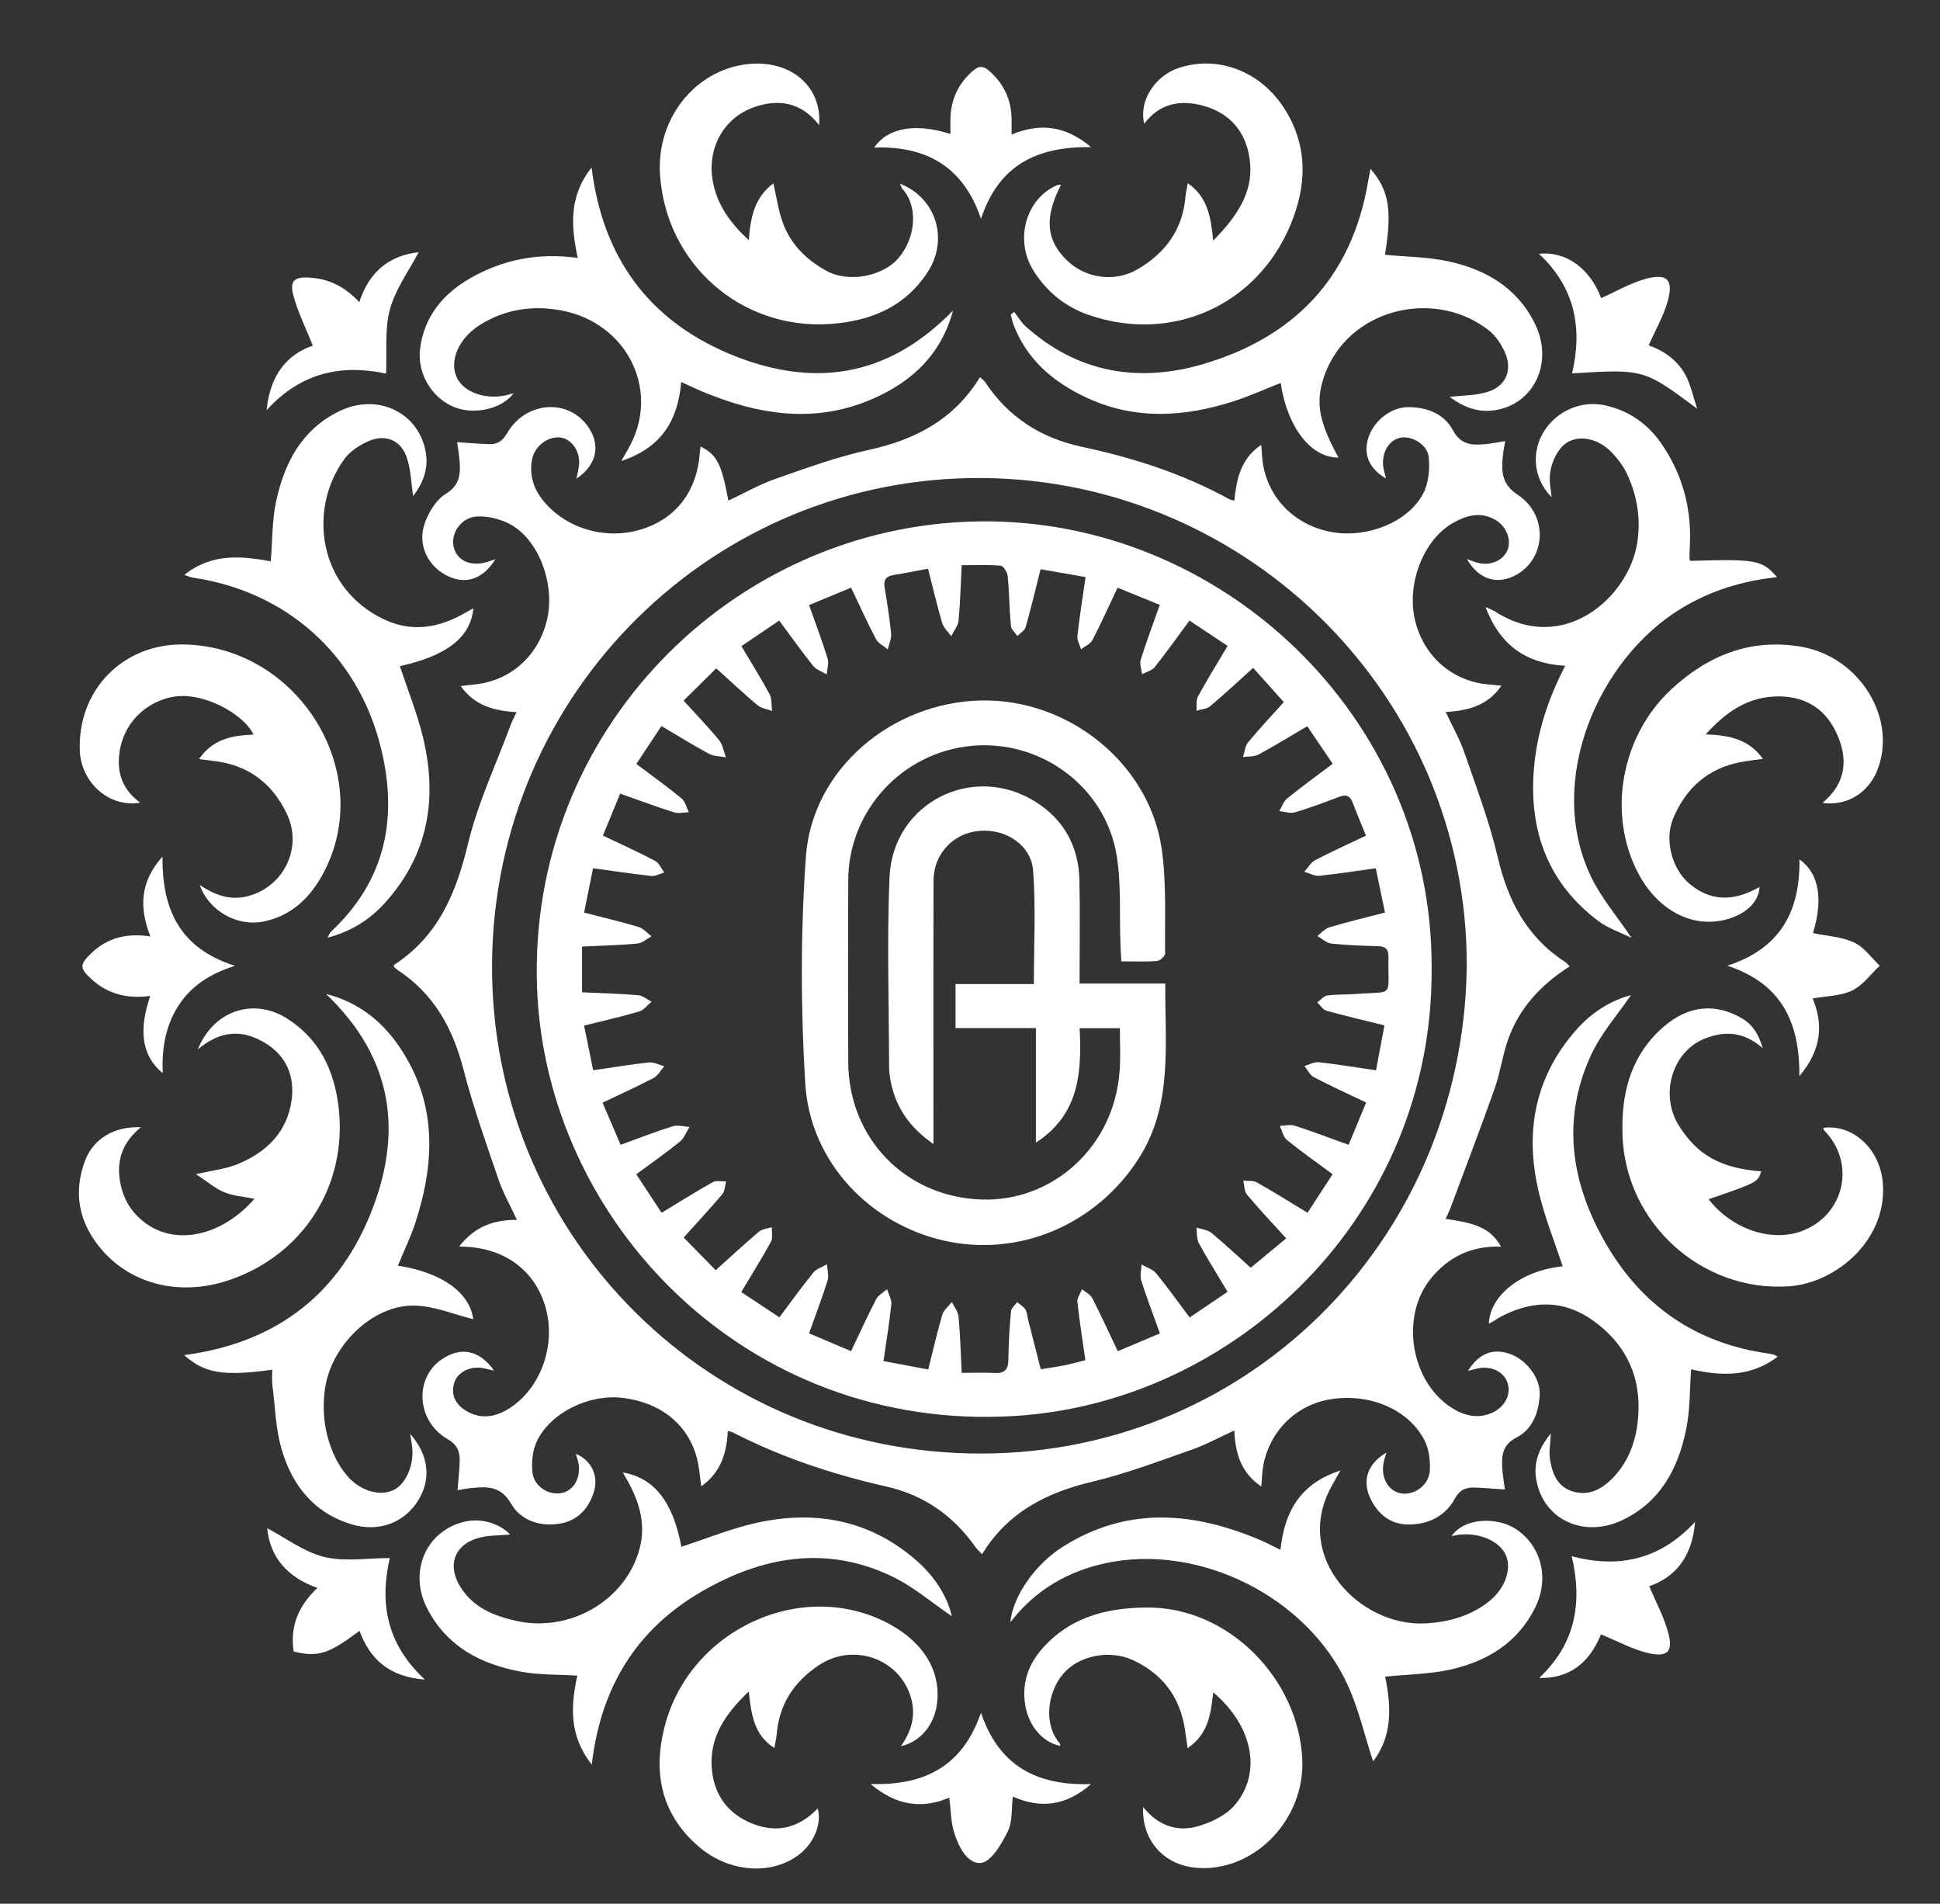 <?xml version="1.0" encoding="utf-8"?>
<!-- Generator: Adobe Illustrator 28.4.1, SVG Export Plug-In . SVG Version: 6.00 Build 0)  -->
<svg version="1.1" id="Layer_1" xmlns="http://www.w3.org/2000/svg" xmlns:xlink="http://www.w3.org/1999/xlink" x="0px" y="0px"
	 viewBox="0 0 528 518" style="enable-background:new 0 0 528 518;" xml:space="preserve">
<rect x="0" y="0" width="528" height="518" fill="#333333" stroke="none"/>
<style type="text/css">
	.st0{fill:#FFFFFF;}
</style>
<path class="st0" d="M134.82,152.19c-3.31,5.26-7.77,6.85-12.57,4.73c-5.84-2.59-8.85-8.79-6.53-14.9c1.1-2.89,3.08-6.08,5.59-7.63
	c3.6-2.21,4.04-4.99,3.81-8.44c-0.12-1.84-0.45-3.67-0.7-5.64c3.09,0.2,6,0.48,8.92,0.54c2.1,0.04,3.47-0.91,4.65-2.95
	c4.94-8.5,16.1-9.58,21.69-2.31c3.93,5.11,2.96,10.8-2.78,14.65c0.27-1.47,0.61-2.68,0.71-3.91c0.28-3.61-2.06-6.91-5.07-7.28
	c-3.47-0.43-7.15,2.41-7.78,6.18c-0.68,4.04,0.41,7.64,2.97,10.85c6.24,7.8,17.29,11.03,27.09,7.87c9.54-3.08,15.1-10.66,15.69-21.4
	c0.02-0.34,0.12-0.68,0.19-1.05c4.48,2.34,5.62,4.55,7.55,14.71c4.29-2.01,8.4-4.37,12.8-5.91c8.35-2.92,16.73-5.99,25.34-7.87
	c12.67-2.77,23.23-8.22,30.31-19.79c0.6,0.54,1.11,0.85,1.41,1.3c6.31,9.6,15.24,15.26,26.36,17.64
	c13.98,2.99,27.48,7.31,40.07,14.23c0.31,0.17,0.7,0.21,1.39,0.41c0.63-5.79,1.67-11.38,7.34-15.18c0.18,2.05,0.2,3.74,0.49,5.39
	c1.64,9.42,8.76,16.44,18.46,18.3c9.57,1.83,20.89-2.5,25.08-10.36c1.51-2.83,1.88-6.71,1.54-9.98c-0.37-3.59-4.83-6-7.93-5.25
	c-3.05,0.74-5.01,4.31-4.41,8.11c0.15,0.93,0.45,1.84,0.72,2.94c-4.33-2.47-6.05-6.15-5.01-10.36c1.23-4.96,6.13-9.09,11.14-9.05
	c5.02,0.04,9.64,1.74,12.06,6.26c2.11,3.94,5.12,4.17,8.7,3.83c1.71-0.16,3.4-0.51,5.55-0.85c-0.25,1.54-0.53,2.83-0.65,4.14
	c-0.38,4.13-0.36,7.56,4.06,10.47c8.19,5.39,7.81,16.95-0.1,21.61c-5.22,3.07-10.46,1.6-13.71-4.11c1.05,0.37,1.83,0.69,2.64,0.93
	c3.42,1.04,7-0.35,8.3-3.2c1.27-2.79-0.1-6.56-3.14-8.36c-4.07-2.41-7.98-1.28-11.7,0.85c-7.84,4.48-12.44,16.14-10.35,25.92
	c2.12,9.87,9.81,16.89,19.65,17.93c1.2,0.13,2.4,0.22,3.98,0.36c-3.72,5.42-8.99,6.81-15.17,7.17c1.82,3.91,3.81,7.36,5.08,11.05
	c3.25,9.42,6.82,18.79,9.08,28.46c2.77,11.86,7.91,21.73,18.29,28.48c0.39,0.25,0.69,0.64,1.3,1.23
	c-7.86,4.97-13.81,11.42-16.84,20.09c-1.48,4.22-2.04,8.76-3.53,12.98c-3.86,10.91-8,21.72-12.04,32.57c-0.38,1.02-0.88,2-1.36,3.07
	c8.97,1.22,12.32,2.85,15.11,7.56c-7.89-0.3-14.2,2.63-19.08,8.59c-8.59,10.49-5.51,28.61,6.13,35.57
	c3.24,1.93,6.75,2.65,10.39,1.08c3.53-1.53,5.33-5,4.32-8.13c-1-3.11-4.48-4.79-8.25-3.96c-0.81,0.18-1.6,0.41-2.56,0.65
	c2.94-4.67,6.64-6.19,11.13-4.73c4.77,1.55,8.67,6.64,8.41,11.28c-0.27,4.86-1.96,9.35-6.38,11.63c-3.69,1.9-3.98,4.69-3.83,7.98
	c0.09,1.97,0.46,3.92,0.73,6.1c-2.86-0.19-5.54-0.43-8.23-0.52c-2.36-0.08-4.06,0.57-5.4,3.03c-2.67,4.9-7.39,7.09-12.81,7.02
	c-4.59-0.06-7.96-2.67-10.02-6.79c-2.52-5.03-1.03-9.69,4.24-12.78c-0.3,1-0.6,1.8-0.77,2.63c-0.86,4.15,1.22,7.86,4.72,8.47
	c3.62,0.64,7.64-2.22,7.85-6.26c0.14-2.74-0.24-5.87-1.49-8.25c-4.38-8.39-14.91-12.77-25.43-11.11
	c-9.32,1.47-16.51,8.41-18.38,17.86c-0.36,1.81-0.37,3.69-0.58,5.89c-5.42-3.65-7.08-8.88-7.33-15.25
	c-4.02,1.84-7.69,3.88-11.6,5.24c-8.94,3.12-17.84,6.52-27.02,8.7c-12.44,2.96-22.99,8.23-30.04,19.74
	c-0.74-0.79-1.35-1.32-1.81-1.96c-6-8.54-14.02-14.14-24.22-16.45c-14.55-3.3-28.6-7.93-41.89-14.78c-0.32-0.16-0.71-0.18-1.28-0.33
	c-0.28,5.98-1.9,11.28-7.22,15.05c-0.38-2.61-0.53-5.06-1.12-7.4c-2.35-9.35-9.82-15.42-20.31-16.67
	c-9.11-1.09-19.62,3.99-23.34,11.84c-1.16,2.43-1.44,5.58-1.19,8.31c0.36,3.87,4.25,6.38,7.85,5.76c3.33-0.57,5.43-4.17,4.69-8.15
	c-0.16-0.84-0.47-1.65-0.73-2.54c4.26,1.76,6.31,6.02,4.9,10.44c-1.48,4.64-4.55,7.84-9.45,8.59c-5.35,0.82-10.45-0.94-13.06-5.47
	c-2.88-5-6.74-4.64-11.11-4.22c-1.08,0.1-2.14,0.35-3.47,0.57c0.22-2.84,0.54-5.4,0.59-7.96c0.05-2.56-0.63-4.43-3.31-5.97
	c-8.39-4.82-9.13-16.43-1.69-21.61c5.23-3.64,10.39-2.66,14.36,3c-1.25-0.28-2.22-0.55-3.22-0.72c-3.35-0.56-6.72,1.15-7.61,4
	c-1.05,3.37,0.42,5.95,3.2,7.64c4.25,2.58,8.48,1.61,12.31-1.01c8.22-5.61,12.12-17.02,9.38-26.95
	c-2.69-9.74-10.46-15.87-21.09-16.63c-0.58-0.04-1.17-0.06-2.46-0.12c4.17-5.36,9.24-7.27,15.71-7.24
	c-1.8-3.89-3.78-7.35-5.04-11.05c-3.38-9.9-6.91-19.79-9.52-29.9c-2.9-11.25-8.09-20.61-17.95-27.06c-0.4-0.26-0.71-0.64-1-0.9
	c0.06-0.29,0.04-0.46,0.11-0.5c11.96-7.76,16.85-19.46,20.07-32.88c2.65-11.06,7.63-21.57,11.6-32.31c0.38-1.04,0.92-2.01,1.62-3.52
	c-5.98-0.4-11.34-1.69-15.21-7.13c1.42-0.16,2.55-0.31,3.69-0.42c9.88-0.96,17.52-7.77,19.84-17.71c2.19-9.41-2.1-21.37-9.79-25.75
	c-2.66-1.51-6.13-2.38-9.18-2.26c-4.44,0.17-7.38,4.63-6.43,8.42c0.94,3.76,4.87,5.37,9.41,3.86
	C133.46,152.6,134.02,152.44,134.82,152.19z M399.2,263.12c0.32-73.41-59.34-132.43-131.74-133.05
	c-72.81-0.62-132.93,57.89-133.54,131.99c-0.59,72.17,56.35,131.74,129.85,133.41C338.31,397.16,398.14,338.26,399.2,263.12z"/>
<path class="st0" d="M259.06,439.77c-5.2-3.51-10.46-8.08-16.52-10.95c-17.8-8.43-35.14-5.27-51.52,4.2
	c-17.72,10.25-27.51,25.98-29.96,47.11c-6.21-7.81-5.75-15.9-3.93-24.2c-5.16-0.32-10.28-0.15-15.19-1.04
	c-10.99-2-20.33-6.81-25.72-17.32c-5.13-10.01-0.15-21.25,10.42-23.56c4.48-0.97,9.22,0.49,12.22,3.52c-2.82,0.3-6.1,0.13-9.04,1.05
	c-6.28,1.98-8.06,7.43-4.57,13.13c3.46,5.66,9.11,7.96,15.21,9.32c14.82,3.29,30-5.7,33.65-19.79c1.64-6.33,0.03-12.1-2.94-17.64
	c-0.51-0.95-1.05-1.87-1.67-2.96c8.64,1.5,13.7,8.14,15.94,20.24c6.79-2.2,13.5-4.98,20.48-6.52c15.98-3.52,30.81-0.81,43.46,10.21
	C254.35,428.91,257.82,434.32,259.06,439.77z"/>
<path class="st0" d="M364.82,400.12c-1.11,1.97-1.85,3.23-2.55,4.52c-10.37,19.26,7.91,37.83,25.32,37.09
	c6.27-0.27,12.11-1.82,17.16-5.59c4.65-3.47,6.69-8.75,5.22-12.67c-1.47-3.92-6.99-6.49-12.71-5.9c-0.73,0.08-1.46,0.27-2.2,0.41
	c3.65-5.25,12.57-5.09,17.32-2.05c7.09,4.53,9.41,13.47,5.46,21.46c-4.76,9.63-13.07,14.63-23.04,16.88
	c-5.64,1.27-11.57,1.3-17.81,1.94c1.58,7.67,2.2,15.96-3.29,23.05c-2.28-6.99-3.91-14.17-6.89-20.74
	c-10.88-23.93-40.35-38.73-66.01-33.16c-10.2,2.22-19.09,7.28-25.83,16.08c0.73-7.27,6.85-15.9,14.39-20.64
	c17.57-11.03,35.55-9.43,53.72-1.72c1.71,0.72,3.34,1.62,5.42,2.63C349.58,411.38,353.83,403.65,364.82,400.12z"/>
<path class="st0" d="M259.39,84.49c-3.26,12.02-11.15,19.27-21.57,23.9c-15.96,7.1-31.68,4.5-47.14-2.05
	c-1.7-0.72-3.37-1.53-5.28-2.4c-0.88,10.4-5.32,17.87-16.3,21.49c1.16-2.06,1.92-3.29,2.57-4.57c7.78-15.26-1.25-32.92-18.6-36.33
	c-7.9-1.55-15.4-0.47-22.33,3.8c-0.53,0.33-1.04,0.69-1.54,1.07c-4.83,3.74-6.83,9.24-4.85,13.37c1.85,3.88,7.43,5.95,13.1,4.85
	c0.71-0.14,1.4-0.37,2.34-0.63c-3.35,4.53-11.23,5.99-16.54,3.63c-5.9-2.62-9.8-9.19-8.9-15.89c1.17-8.7,6.26-14.81,13.67-19.05
	c8.93-5.11,18.59-6.97,29.22-5.49c-1.83-8.59-2.47-16.76,3.77-24.61c2.98,24.35,15.45,41.4,37.37,50.64
	C220.67,105.6,241.32,103.08,259.39,84.49z"/>
<path class="st0" d="M372.99,45.93c5.1,5.87,5.93,11.32,3.95,23.4c5.75,0.55,11.63,0.56,17.25,1.78
	c10.11,2.2,18.66,7.11,23.51,16.85c5.41,10.85-0.43,22.67-11.73,23.76c-4.47,0.43-8.22-1.33-11.43-3.73
	c3.55-0.44,7.36-0.31,10.71-1.48c4.93-1.72,6.45-6.23,4.18-10.98c-1-2.08-2.41-4.22-4.2-5.62c-15.39-12.11-40.37-5.48-45.51,14.73
	c-1.5,5.89-0.23,11.13,4.58,19.87c-7.46,0.09-13.97-8.21-15.74-20.31c-4.38,1.72-8.63,3.65-13.05,5.06
	c-13.23,4.22-26.5,5.03-39.46-0.91c-9.11-4.17-16.5-10.3-20.22-20.01c-0.34-0.89-0.49-1.84-0.73-2.76c0.31-0.24,0.61-0.48,0.92-0.72
	c1.05,1.34,1.93,2.88,3.18,4c14.12,12.61,30.67,15.38,48.27,10.2c24.56-7.24,40.22-23.25,44.77-49.07
	C372.45,48.76,372.69,47.54,372.99,45.93z"/>
<path class="st0" d="M422.3,135.29c-5.53-5.67-5.06-12.82-2.36-17.46c3.39-5.84,10.24-9.03,16.98-7.52
	c6.36,1.42,11.47,4.96,15.16,10.27c5.67,8.15,8.23,17.28,7.87,27.21c-0.05,1.37-0.12,2.75-0.14,4.12c0,0.23,0.15,0.46,0.24,0.7
	c18.01-0.52,19.52-0.26,23.59,4.44c-9.47,0.99-18.17,3.69-26.15,8.56c-22.43,13.68-36.92,46.73-24.53,72.81
	c2.78,5.85,7.16,10.93,11.09,16.78c-3.02-1.5-6.36-2.58-9.01-4.57c-13.66-10.27-18.88-24.38-17.59-41.07
	c0.76-9.9,3.79-19.24,8.54-28.39c-10.55-0.63-17.63-5.42-21.69-15.98c1.46,0.65,2.01,0.81,2.46,1.1
	c18.59,12.16,36.52-3.69,38.84-18.6c1.01-6.51,0.01-12.72-2.72-18.61c-0.98-2.11-2.46-4.08-4.05-5.8
	c-3.45-3.73-8.38-4.92-11.82-3.17c-3.32,1.69-5.74,7.17-5.14,11.66C421.98,132.83,422.12,133.89,422.3,135.29z"/>
<path class="st0" d="M50.17,156.43c7.46-6,15.59-5.13,23.52-3.7c0.47-5.68,0.35-11.25,1.51-16.53c2.26-10.31,6.91-19.26,17.01-24.25
	c10.42-5.16,21.82,0.19,23.69,11.21c0.8,4.74-1.06,8.7-3.46,11.82c-0.53-3.39-0.58-7.25-1.8-10.69c-1.65-4.63-5.87-6.24-10.38-4.24
	c-2.42,1.07-4.97,2.72-6.5,4.81c-10.03,13.68-7.24,35.29,10.94,43.75c7.3,3.4,14.33,2.29,21.17-1.44c0.95-0.52,1.88-1.06,2.95-1.66
	c-0.66,7.87-7.26,12.96-19.99,15.74c2.12,6.42,4.69,12.75,6.28,19.31c4,16.49,1.55,31.77-10.06,44.8c-4.11,4.61-9.11,8.02-15.9,9.77
	c0.51-0.91,0.62-1.33,0.89-1.58c15.1-14.1,18.42-31.41,13.46-50.74c-6.36-24.81-25.59-41.87-50.93-45.62
	C51.86,157.08,51.2,156.76,50.17,156.43z"/>
<path class="st0" d="M111.61,390.13c5.17,5.82,5.77,12.39,2.19,18.16c-3.76,6.05-10.66,8.68-18,6.51
	c-10.29-3.05-16.27-10.6-19.14-20.4c-1.65-5.65-1.79-11.75-2.54-17.65c-0.17-1.33-0.02-2.69-0.02-4.06
	c-13.2,1.83-18.44,1.02-23.97-3.97c23.98-3.16,41.13-15.5,50.35-37.57c9.32-22.34,6.87-42.93-11.77-60.72
	c8.91,2.31,15.23,7.38,20.04,14.48c10.22,15.09,9.68,31.24,4.32,47.73c-1.3,4-3.17,7.82-4.78,11.74
	c12.22,1.9,19.58,7.47,20.51,14.56c-5.1-1.24-10.51-3.57-15.98-3.69c-11.42-0.26-22.71,10.89-24.36,22.59
	c-0.9,6.39-0.1,12.46,2.56,18.26c0.87,1.91,2.04,3.75,3.38,5.36c3.51,4.19,8.9,5.79,12.67,3.99c3.6-1.72,5.83-7.25,5.02-12.39
	C111.96,392.32,111.84,391.6,111.61,390.13z"/>
<path class="st0" d="M483.86,369.12c-7.4,5.64-15.4,5.33-23.59,3.47c-0.42,5.52-0.27,11.03-1.35,16.3
	c-2.18,10.64-6.95,19.79-17.42,24.75c-10.54,4.99-21.56-0.2-23.4-11.13c-0.76-4.52,0.72-8.47,3.98-12.46
	c-0.12,2.78-0.55,4.91-0.24,6.92c0.59,3.78,1.86,7.41,6,8.78c4.15,1.36,7.65-0.25,10.58-3.08c5.46-5.28,7.4-12.17,7.53-19.41
	c0.19-10.06-4.25-18.16-12.39-23.95c-8.17-5.82-16.79-5.52-25.43-0.87c-0.55,0.29-1.04,0.69-1.57,1.01
	c-0.42,0.25-0.86,0.47-1.35,0.73c0.33-7.89,9.01-14.49,20.09-15.62c-2.15-6.53-4.75-13.02-6.39-19.74
	c-4.05-16.53-1.33-31.75,10.24-44.77c4.22-4.74,9.48-7.92,14.73-9.26c-3.46,5.1-8.09,10.29-10.88,16.34
	c-8.14,17.65-5.36,34.97,4.06,51.25c9.82,16.98,24.62,27.19,44.28,29.92c0.49,0.07,0.98,0.18,1.47,0.31
	C483.02,368.69,483.24,368.83,483.86,369.12z"/>
<path class="st0" d="M53.83,285.56c4.36-10.82,15.36-14.14,24.4-8.36c8.8,5.63,12.77,14.15,13.93,24.12
	c2.45,21.07-9.44,39.88-29.4,46.86c-14.79,5.18-29.62,0.71-37.5-11.37c-4.25-6.52-4.82-13.56-2.2-20.76
	c2.24-6.16,7.97-9.63,15.29-9.33c-5.02,4.11-6.74,9.03-5.62,15.08c0.85,4.57,3.06,8.11,6.67,10.86c8.38,6.37,20.91,3.76,29.85-6.47
	c-2.9-0.59-5.76-0.76-8.25-1.8c-2.52-1.05-4.69-2.95-7.65-4.9c4.5-1.05,8.1-1.42,11.31-2.73c7.83-3.21,13.53-8.71,14.71-17.43
	c0.86-6.36-1.34-11.93-7.05-15.43C66.35,280.22,60.32,280.05,53.83,285.56z"/>
<path class="st0" d="M496.24,306.89c8.01-1.06,15.15,5.6,16.13,14.36c1.75,15.63-12.34,27.85-25.49,28.75
	c-23.72,1.62-44.49-17.2-45.29-41.03c-0.36-10.76,1.84-20.65,9.91-28.43c6.77-6.54,14.09-7.85,21.52-4.04
	c3.5,1.79,5.3,4.01,6.75,8.73c-5.11-4.52-10.42-4.86-16.01-2.54c-8.68,3.59-12.05,15.18-6.88,23.5
	c5.04,8.11,11.45,11.69,22.46,12.54c-0.93,2.95-0.93,2.95-14.31,7.59c6.24,8.03,16.82,11.7,25.14,8.73
	c11.83-4.22,15.11-18.6,6.28-27.49C496.3,307.41,496.31,307.12,496.24,306.89z"/>
<path class="st0" d="M330.19,65.46c6.93-7.05,11.7-14.08,9.63-23.8c-1.44-6.76-5.83-11.07-12.25-12.87
	c-6.13-1.71-11.93-0.78-16.14,4.87c-1.57-6.06,2.83-13.03,9.43-15.19c10.84-3.55,22.57,1.06,28.99,11.52
	c6.22,10.14,5.76,20.72,1.35,31.26c-9.18,21.92-32.3,32.17-54.73,24.5c-6.51-2.23-11.57-6.31-15.21-12.13
	c-5.22-8.35-2.07-19.6,6.45-23.23c0.3-0.13,0.67-0.09,1.08-0.13c-4.64,8.95-4.1,15.16,1.71,20.69c5.12,4.87,12.93,5.9,19.06,2.34
	c7.58-4.4,12.32-10.76,13.08-19.74c0.09-1.1,0.37-2.18,0.63-3.69C328.72,53.6,329.54,59.08,330.19,65.46z"/>
<path class="st0" d="M245.17,475.14c2.97-4.11,4.11-8.44,2.78-13.13c-3.05-10.7-15.69-15.17-25.08-8.91
	c-6.72,4.47-10.82,10.57-11.48,18.77c-0.09,1.1-0.37,2.19-0.65,3.75c-5.67-3.66-6.25-9.22-6.96-15.37
	c-6.26,5.97-10.78,12.35-10.05,21c0.6,7.12,4.35,12.35,11.22,15.03c6.52,2.54,12.48,1.13,17.6-4.2c1.16,4.07-0.94,9.34-4.99,12.48
	c-7.45,5.78-19.07,5.02-27.31-2.03c-10.11-8.65-12.56-19.76-9.49-32.25c6.59-26.86,37.56-41.16,61.26-28.41
	c9.51,5.11,14.25,13.17,12.95,22.03C254.13,469.54,250.4,473.97,245.17,475.14z"/>
<path class="st0" d="M244.93,49.97c9.88,3.87,13.27,15.12,7.65,23.9c-6.13,9.58-15.54,13.45-26.3,14.26
	c-24.57,1.85-45.23-16.41-46.66-40.93c-0.9-15.53,10.32-29.03,25.21-29.86c10.71-0.6,18.9,6.3,18.11,16.71
	c-4.82-6.24-10.98-7.2-17.57-4.94c-8.65,2.97-13.14,11.61-11.28,20.69c1.28,6.23,4.8,11.02,9.7,15.55
	c0.47-6.13,1.48-11.56,6.7-15.46c0.79,3.52,1.28,6.79,2.28,9.9c2.07,6.38,6.54,10.86,12.31,13.99c5.83,3.15,15.05,1.48,19.35-3.44
	c4.92-5.64,5.48-14.27,1.17-18.95C245.38,51.15,245.31,50.77,244.93,49.97z"/>
<path class="st0" d="M330.2,460.49c-0.66,5.84-1.29,11.3-6.97,15.17c-0.29-1.96-0.51-3.49-0.73-5.02c-1.3-8.85-6.1-15.2-14.13-18.91
	c-6.48-2.99-14.74-1.21-18.94,3.64c-4.38,5.05-5.51,13.81-0.99,19.02c0.12,0.14,0.07,0.42,0.09,0.65
	c-4.77-0.93-8.57-5.44-9.49-11.03c-1.11-6.77,1.31-12.23,6-16.91c7.5-7.47,16.85-9.62,27.06-9.7c22.27-0.19,41.36,19.43,42.34,41.35
	c0.71,15.93-12.46,30.19-27.95,29.54c-9.3-0.39-15.78-7.16-15.38-16.61c4.06,5.05,9.26,6.91,15,5.22c3.53-1.03,7.39-2.87,9.76-5.54
	C343.59,482.62,341.1,469.67,330.2,460.49z"/>
<path class="st0" d="M464.22,199.82c6.47,0.25,11.74,1.31,15.59,6.66c-2.19,0.31-4.09,0.52-5.97,0.87
	c-8.99,1.68-15.03,7.09-18.46,15.33c-2.47,5.93-0.28,13.84,4.45,17.8c5.64,4.72,11.73,5,19.05,0.87c-0.12,4.11-3.95,7.67-9.67,8.99
	c-9.08,2.09-18.21-2.91-23.4-12.84c-8.42-16.11-4.6-37.23,9.01-49.89c9.98-9.29,21.63-13.97,35.29-11.66
	c16.25,2.75,26.52,19.94,20.7,33.93c-2.5,6.01-8.36,9.52-14.79,8.58c6.63-5.51,7.03-12.25,3.68-19.28
	c-3.28-6.89-9.22-10.03-16.77-9.66C475.33,189.88,469.6,193.86,464.22,199.82z"/>
<path class="st0" d="M54.37,240.8c4.77,3.22,9.14,4.36,14.02,2.77c9.23-2.99,13.87-13.22,9.71-22.05
	c-3.76-7.98-9.95-12.98-18.83-14.31c-1.58-0.24-3.16-0.41-5.1-0.66c3.69-5.44,9.06-6.48,14.82-6.66
	c-2.61-5.65-14.15-12.06-22.48-10.18c-8.31,1.87-14.04,8.73-14.17,17.44c-0.07,4.66,1.89,8.36,5.8,11.24
	c-8.31,1.48-16.03-5.35-16.41-14.06c-0.72-16.61,11.86-29.38,28.54-28.97c31.26,0.76,52.18,35.18,37.73,62.23
	c-3.53,6.61-8.63,11.63-16.34,13.17C64.63,252.15,56.9,247.99,54.37,240.8z"/>
<path class="st0" d="M275.31,36.6c7.83-3.21,14.68-2.41,21.64,3.43c-14.47-0.2-25.05,4.66-29.95,19.5
	c-4.93-14.48-15.16-19.83-29.06-19.39c3.61-5.36,11.17-6.74,20.73-3.69c0-1.39-0.02-2.68,0-3.97c0.08-5.28,2.06-9.66,6.07-13.17
	c1.62-1.41,2.82-1.48,4.48-0.03c3.8,3.31,5.83,7.41,6.07,12.4C275.37,33.17,275.31,34.66,275.31,36.6z"/>
<path class="st0" d="M489.72,292.81c0.16-14.96-5.13-25.31-19.63-30.04c14.64-4.71,19.86-15.03,19.66-28.93
	c5.32,3.77,6.52,10.81,3.68,20.05c3.74,0.79,7.78,0.99,11.19,2.56c2.72,1.25,4.68,4.15,6.98,6.32c-2.48,2.32-4.61,5.36-7.53,6.75
	c-3.19,1.52-7.11,1.5-10.74,2.16C496.24,278.61,495.86,285.58,489.72,292.81z"/>
<path class="st0" d="M236.95,485.42c14.9,0.46,25.06-4.97,30.04-19.39c4.89,14.48,15.16,19.9,29.96,19.41
	c-6.9,6.02-13.79,6.72-21.29,3.41c-0.41,3.3-0.05,6.8-1.37,9.46c-1.69,3.39-4.48,8.25-7.25,8.58c-3.71,0.44-6.2-4.46-7.37-8.32
	c-0.89-2.91-0.88-6.09-1.3-9.43C251.13,492.2,244.09,491.48,236.95,485.42z"/>
<path class="st0" d="M40.92,254.8c-3.07-7.89-2.84-14.87,3.32-21.74c-0.2,14.59,4.85,25.02,19.69,29.73
	c-6.84,2.19-12.07,5.56-15.57,11.18c-3.39,5.45-4.34,11.49-4.08,18.03c-5.61-4.61-6.67-11.51-3.38-21.02
	c-6,0.83-11.39-0.37-15.9-4.46c-3.37-3.06-3.4-4.07-0.13-7.18C29.23,255.18,34.49,253.82,40.92,254.8z"/>
<path class="st0" d="M427.87,101.59c2.93-12.57,0.64-23.5-9.01-32.53c7.51-0.77,13.93,4.12,16.91,12.05
	c4.06-1.79,7.99-4.13,12.24-5.26c5.69-1.51,7.45,0.24,5.95,5.85c-1.11,4.18-3.39,8.04-5.25,12.27c4.05,1.42,8.18,4.11,10.41,8.85
	c1.11,2.35,1.67,4.95,2.79,8.39C447.4,100.41,447.4,100.41,427.87,101.59z"/>
<path class="st0" d="M72.55,111.64c0.98-9.68,5.51-15.13,12.59-17.6c-1.84-4.63-4.06-9-5.29-13.64c-1.07-4.06,0.31-5.14,4.52-4.86
	c5.21,0.34,9.57,2.52,13.41,6.68c2.7-8.37,8.31-12.75,16.16-13.59c-2.68,5.12-6.32,10.03-7.81,15.53
	c-1.48,5.44-0.79,11.47-1.06,17.49C93.48,99.18,82.16,100.99,72.55,111.64z"/>
<path class="st0" d="M435.73,444.72c-3.23,7.89-8.68,12.04-16.84,11.85c9.81-9.17,11.89-20.26,8.88-33.12
	c12.76,3.35,23.9,1.04,33.57-9.34c-0.78,9.66-5.48,15.04-12.47,17.5c1.81,4.35,4.09,8.49,5.23,12.92c1.24,4.79-0.26,6.4-5.2,5.34
	C444.47,448.91,440.33,446.58,435.73,444.72z"/>
<path class="st0" d="M115.64,457.01c-9.64-0.73-14.93-5.45-17.79-13.26c-8.5,6.35-11.29,7.23-17.92,5.62
	c-1.05-6.77,1.24-12.38,6.46-17.3c-8.23-2.9-12.9-8.37-13.66-16.23c5.08,2.66,10.01,6.45,15.54,7.8c5.56,1.36,11.71,0.3,17.82,0.3
	C103.27,436.19,105.19,447.32,115.64,457.01z"/>
<path class="st0" d="M389.64,263.52c0.43,67.06-53.16,118.1-113.59,121.77c-72.73,4.41-127.63-52.76-129.89-116.74
	c-2.46-69.61,53.12-125.48,119.82-126.67C332.25,140.69,389.99,195,389.64,263.52z M323.73,168.85c-3.3,4.47-6.25,8.65-9.43,12.65
	c-0.77,0.96-2.3,1.31-3.48,1.95c-0.14-1.31-0.72-2.76-0.36-3.92c1.55-4.95,3.38-9.82,5.19-14.95c-4.04-1.64-7.66-3.12-11.49-4.68
	c-2.4,5.07-4.48,9.74-6.84,14.26c-0.56,1.08-2.04,1.68-3.1,2.5c-0.35-1.2-1.12-2.44-0.99-3.59c0.58-5.18,1.4-10.33,2.22-16.05
	c-4.22-0.74-8.16-1.42-12.24-2.13c-1.42,5.62-2.62,10.71-4.06,15.74c-0.27,0.95-1.48,1.62-2.26,2.43c-0.62-0.93-1.68-1.81-1.77-2.79
	c-0.41-4.48-0.43-8.99-0.85-13.46c-0.1-1.06-1.17-2.82-1.91-2.88c-3.43-0.31-6.9-0.14-10.63-0.14c-0.27,5.38-0.38,10.24-0.85,15.08
	c-0.14,1.46-1.3,2.83-1.99,4.23c-0.84-1.18-2.07-2.25-2.46-3.57c-1.4-4.75-2.52-9.59-3.85-14.79c-3.34,0.62-6.37,1.24-9.42,1.73
	c-2.02,0.33-2.73,1.33-2.4,3.35c0.68,4.19,1.36,8.39,1.77,12.61c0.13,1.38-0.58,2.84-0.91,4.27c-1.1-0.93-2.61-1.66-3.23-2.84
	c-2.37-4.49-4.45-9.13-6.76-13.97c-4.01,1.67-7.62,3.17-11.43,4.75c1.82,5.16,3.59,9.82,5.05,14.57c0.39,1.28-0.14,2.85-0.25,4.29
	c-1.25-0.75-2.82-1.23-3.68-2.3c-3.17-3.96-6.11-8.11-9.25-12.35c-3.66,2.48-6.91,4.68-10.29,6.97c2.77,4.66,5.37,8.77,7.66,13.05
	c0.69,1.29,0.49,3.05,0.69,4.59c-1.35-0.52-2.95-0.73-4-1.61c-3.82-3.2-7.45-6.62-11.2-9.99c-3.05,3.02-5.92,5.85-8.88,8.78
	c3.36,3.7,6.67,7.12,9.67,10.78c1.01,1.23,1.25,3.08,1.84,4.64c-1.54-0.29-3.27-0.24-4.59-0.95c-4.27-2.3-8.39-4.87-12.95-7.56
	c-2.32,3.51-4.54,6.87-6.83,10.32c4.36,3.28,8.43,6.18,12.28,9.35c1.02,0.84,1.36,2.49,2.01,3.77c-1.36,0.04-2.83,0.43-4.06,0.04
	c-4.83-1.53-9.58-3.3-14.63-5.08c-1.67,4.06-3.16,7.67-4.7,11.42c5.08,2.42,9.75,4.52,14.26,6.9c1.06,0.56,1.63,2.06,2.43,3.13
	c-1.16,0.34-2.36,1.06-3.47,0.95c-5.19-0.56-10.35-1.35-15.9-2.1c-0.84,4.14-1.61,7.99-2.44,12.07c5.21,1.34,10.05,2.47,14.81,3.9
	c1.31,0.39,2.36,1.68,3.53,2.56c-1.29,0.69-2.54,1.85-3.89,1.97c-4.95,0.45-9.92,0.56-15.01,0.81c0,4.33,0,8.24,0,12.44
	c5.3,0.25,10.29,0.37,15.26,0.79c1.26,0.11,2.44,1.15,3.66,1.76c-1.11,0.92-2.09,2.3-3.37,2.67c-4.87,1.44-9.83,2.55-14.99,3.84
	c0.86,4.24,1.65,8.1,2.47,12.16c5.32-0.77,10.24-1.61,15.19-2.13c1.34-0.14,2.78,0.67,4.17,1.04c-0.97,1.09-1.74,2.56-2.94,3.2
	c-4.48,2.35-9.11,4.43-13.87,6.71c1.75,4.08,3.31,7.71,4.92,11.46c4.98-1.8,9.51-3.59,14.15-5.03c1.38-0.43,3.06,0.08,4.6,0.16
	c-0.85,1.35-1.42,3.04-2.59,3.99c-3.77,3.06-7.76,5.84-11.9,8.9c2.38,3.61,4.6,7,6.89,10.47c4.92-2.97,9.35-5.77,13.93-8.32
	c0.96-0.53,2.42-0.17,3.64-0.22c-0.34,1.19-0.34,2.66-1.07,3.52c-3.38,4-6.96,7.84-10.49,11.76c2.93,2.99,5.71,5.83,8.72,8.89
	c3.93-3.53,7.76-7.09,11.75-10.47c0.89-0.75,2.33-0.84,3.52-1.23c-0.05,1.33,0.34,2.9-0.23,3.94c-2.49,4.56-5.26,8.97-8.09,13.71
	c3.6,2.39,6.88,4.56,10.39,6.87c3.19-4.25,6.09-8.31,9.23-12.17c0.86-1.06,2.46-1.52,3.72-2.26c0.08,1.47,0.57,3.07,0.16,4.38
	c-1.47,4.73-3.25,9.36-5.05,14.41c3.92,1.66,7.53,3.19,11.45,4.85c2.37-4.97,4.47-9.61,6.81-14.12c0.58-1.12,1.95-1.84,2.96-2.74
	c0.42,1.37,1.32,2.8,1.18,4.11c-0.52,5.05-1.37,10.07-2.14,15.45c4.34,0.81,8.19,1.53,12.18,2.28c1.33-5.28,2.43-10.14,3.84-14.92
	c0.38-1.28,1.7-2.29,2.59-3.42c0.64,1.33,1.71,2.62,1.83,3.99c0.45,4.93,0.58,9.89,0.85,15.28c3.31,0,6.16-0.12,9,0.03
	c2.77,0.15,3.69-1.01,3.71-3.72c0.03-4.37,0.32-8.74,0.71-13.1c0.08-0.86,1.09-1.64,1.66-2.46c0.77,0.65,1.73,1.17,2.24,1.99
	c0.5,0.81,0.53,1.9,0.78,2.87c1.12,4.42,2.25,8.85,3.41,13.4c2.38-0.39,4.35-0.65,6.29-1.04c1.92-0.39,3.81-0.91,5.86-1.41
	c-0.78-5.52-1.62-10.68-2.17-15.87c-0.12-1.09,0.81-2.29,1.25-3.44c0.95,0.79,2.27,1.39,2.79,2.4c2.38,4.64,4.54,9.4,6.95,14.45
	c3.92-1.65,7.55-3.18,11.47-4.84c-1.8-5.01-3.58-9.64-5.07-14.36c-0.42-1.32,0.02-2.92,0.06-4.39c1.35,0.78,3.05,1.27,3.98,2.4
	c3.14,3.82,6.01,7.87,9.12,12.01c3.6-2.43,6.86-4.64,10.32-6.98c-2.77-4.63-5.42-8.85-7.8-13.21c-0.65-1.19-0.47-2.83-0.67-4.27
	c1.39,0.47,3.06,0.6,4.11,1.47c3.9,3.24,7.59,6.72,10.65,9.46c3.44-2.84,6.48-5.35,9.67-7.99c-3.87-4.26-7.39-7.97-10.67-11.89
	c-0.77-0.92-0.69-2.53-1.01-3.83c1.24,0.15,2.69-0.07,3.7,0.5c4.55,2.56,8.98,5.35,13.78,8.25c2.3-3.53,4.46-6.85,6.83-10.48
	c-4.3-3.18-8.48-6.11-12.43-9.32c-1.02-0.82-1.32-2.53-1.95-3.83c1.37-0.04,2.85-0.46,4.08-0.06c4.83,1.56,9.58,3.38,14.65,5.2
	c1.66-3.99,3.16-7.61,4.78-11.51c-5.08-2.42-9.73-4.53-14.24-6.89c-1.09-0.57-1.72-2.01-2.56-3.04c1.3-0.37,2.65-1.16,3.9-1.03
	c5.06,0.56,10.09,1.4,15.59,2.2c0.79-4.24,1.53-8.18,2.28-12.23c-5.66-1.4-10.76-2.58-15.8-3.99c-0.96-0.27-1.65-1.48-2.47-2.26
	c0.91-0.65,1.75-1.73,2.73-1.87c2.46-0.35,4.99-0.21,7.48-0.4c11.06-0.82,8.94,1.19,9.16-10.09c0.04-2.09-0.79-2.87-2.82-2.93
	c-4.25-0.13-8.5-0.25-12.72-0.71c-1.33-0.15-2.55-1.35-3.82-2.07c1.09-0.81,2.06-2.01,3.29-2.37c4.86-1.44,9.8-2.62,15.12-4
	c-0.87-4.21-1.66-8.04-2.5-12.06c-5.5,0.76-10.42,1.55-15.37,2.04c-1.32,0.13-2.73-0.7-4.1-1.08c1-1.09,1.8-2.55,3.04-3.2
	c4.4-2.31,8.94-4.33,13.76-6.63c-1.28-3.17-2.5-6.01-3.59-8.91c-0.71-1.91-1.77-2.4-3.72-1.65c-3.96,1.52-7.94,3.01-12.01,4.21
	c-1.28,0.38-2.84-0.19-4.27-0.33c0.7-1.17,1.15-2.65,2.15-3.45c3.95-3.2,8.08-6.18,12.38-9.43c-2.42-3.57-4.62-6.83-6.92-10.22
	c-4.66,2.74-8.91,5.36-13.29,7.72c-1.18,0.63-2.79,0.47-4.2,0.67c0.45-1.36,0.55-3,1.4-4.02c3.24-3.9,6.71-7.6,9.7-10.93
	c-2.97-3.32-5.6-6.25-8.34-9.31c-4.07,3.66-7.81,7.16-11.73,10.45c-0.92,0.77-2.45,0.82-3.7,1.21c0.12-1.32-0.15-2.85,0.43-3.92
	c2.5-4.57,5.25-9,8.05-13.72C330.59,173.39,327.39,171.27,323.73,168.85z"/>
<path class="st0" d="M304.79,279.77c-3.71,0-7.04,0-10.94,0c0.55,11.89,0,23.4-11.91,31.13c0-10.64,0-20.68,0-31.16
	c-7.43,0-14.49,0-21.88,0c0-4.08,0-7.75,0-11.98c7.08,0,14.23,0,21.32,0c0-10.63,0.56-20.74-0.19-30.76
	c-0.53-7.12-7.43-11.54-14.67-10.92c-7.09,0.61-12.42,6.26-12.44,13.53c-0.07,22.24-0.03,44.49-0.03,66.73c0,1.33,0,2.66,0,4.95
	c-6.51-4.54-10.15-9.87-11.57-16.72c-0.3-1.46-0.5-2.97-0.5-4.46c-0.04-17.12-0.6-34.26,0.11-51.35
	c0.85-20.3,22.65-31.34,39.75-20.59c7.74,4.87,11.74,12.18,11.94,21.3c0.2,9.22,0.04,18.44,0.04,28.15c7.87,0,15.41,0,23.33,0
	c-0.14,16.6,2.18,32.96-7.3,47.71c-11.5,17.89-32.46,26.84-52.84,22.26c-20.4-4.59-36.55-21.52-37.85-42.76
	c-1.25-20.52-1.28-41.27,0.18-61.77c1.7-23.73,23.31-41.93,47.65-42.46c23.69-0.51,45.64,16.93,49.13,40.06
	c1.43,9.43,0.84,19.18,0.99,28.78c0.01,0.7-1.39,1.98-2.21,2.04c-3.08,0.24-6.2,0.1-9.72,0.1c-0.09-1.85-0.19-3.41-0.24-4.98
	c-0.3-7.98,0.26-16.1-1.04-23.91c-3.1-18.68-20.71-31.54-39.53-29.74c-18.89,1.81-33.45,17.65-33.51,36.55
	c-0.05,16.5-0.06,32.99,0,49.49c0.08,20.72,15.53,36.66,36.16,37.39c19.73,0.7,36.3-14.61,37.7-35
	C305.01,287.7,304.79,283.95,304.79,279.77z"/>
</svg>
